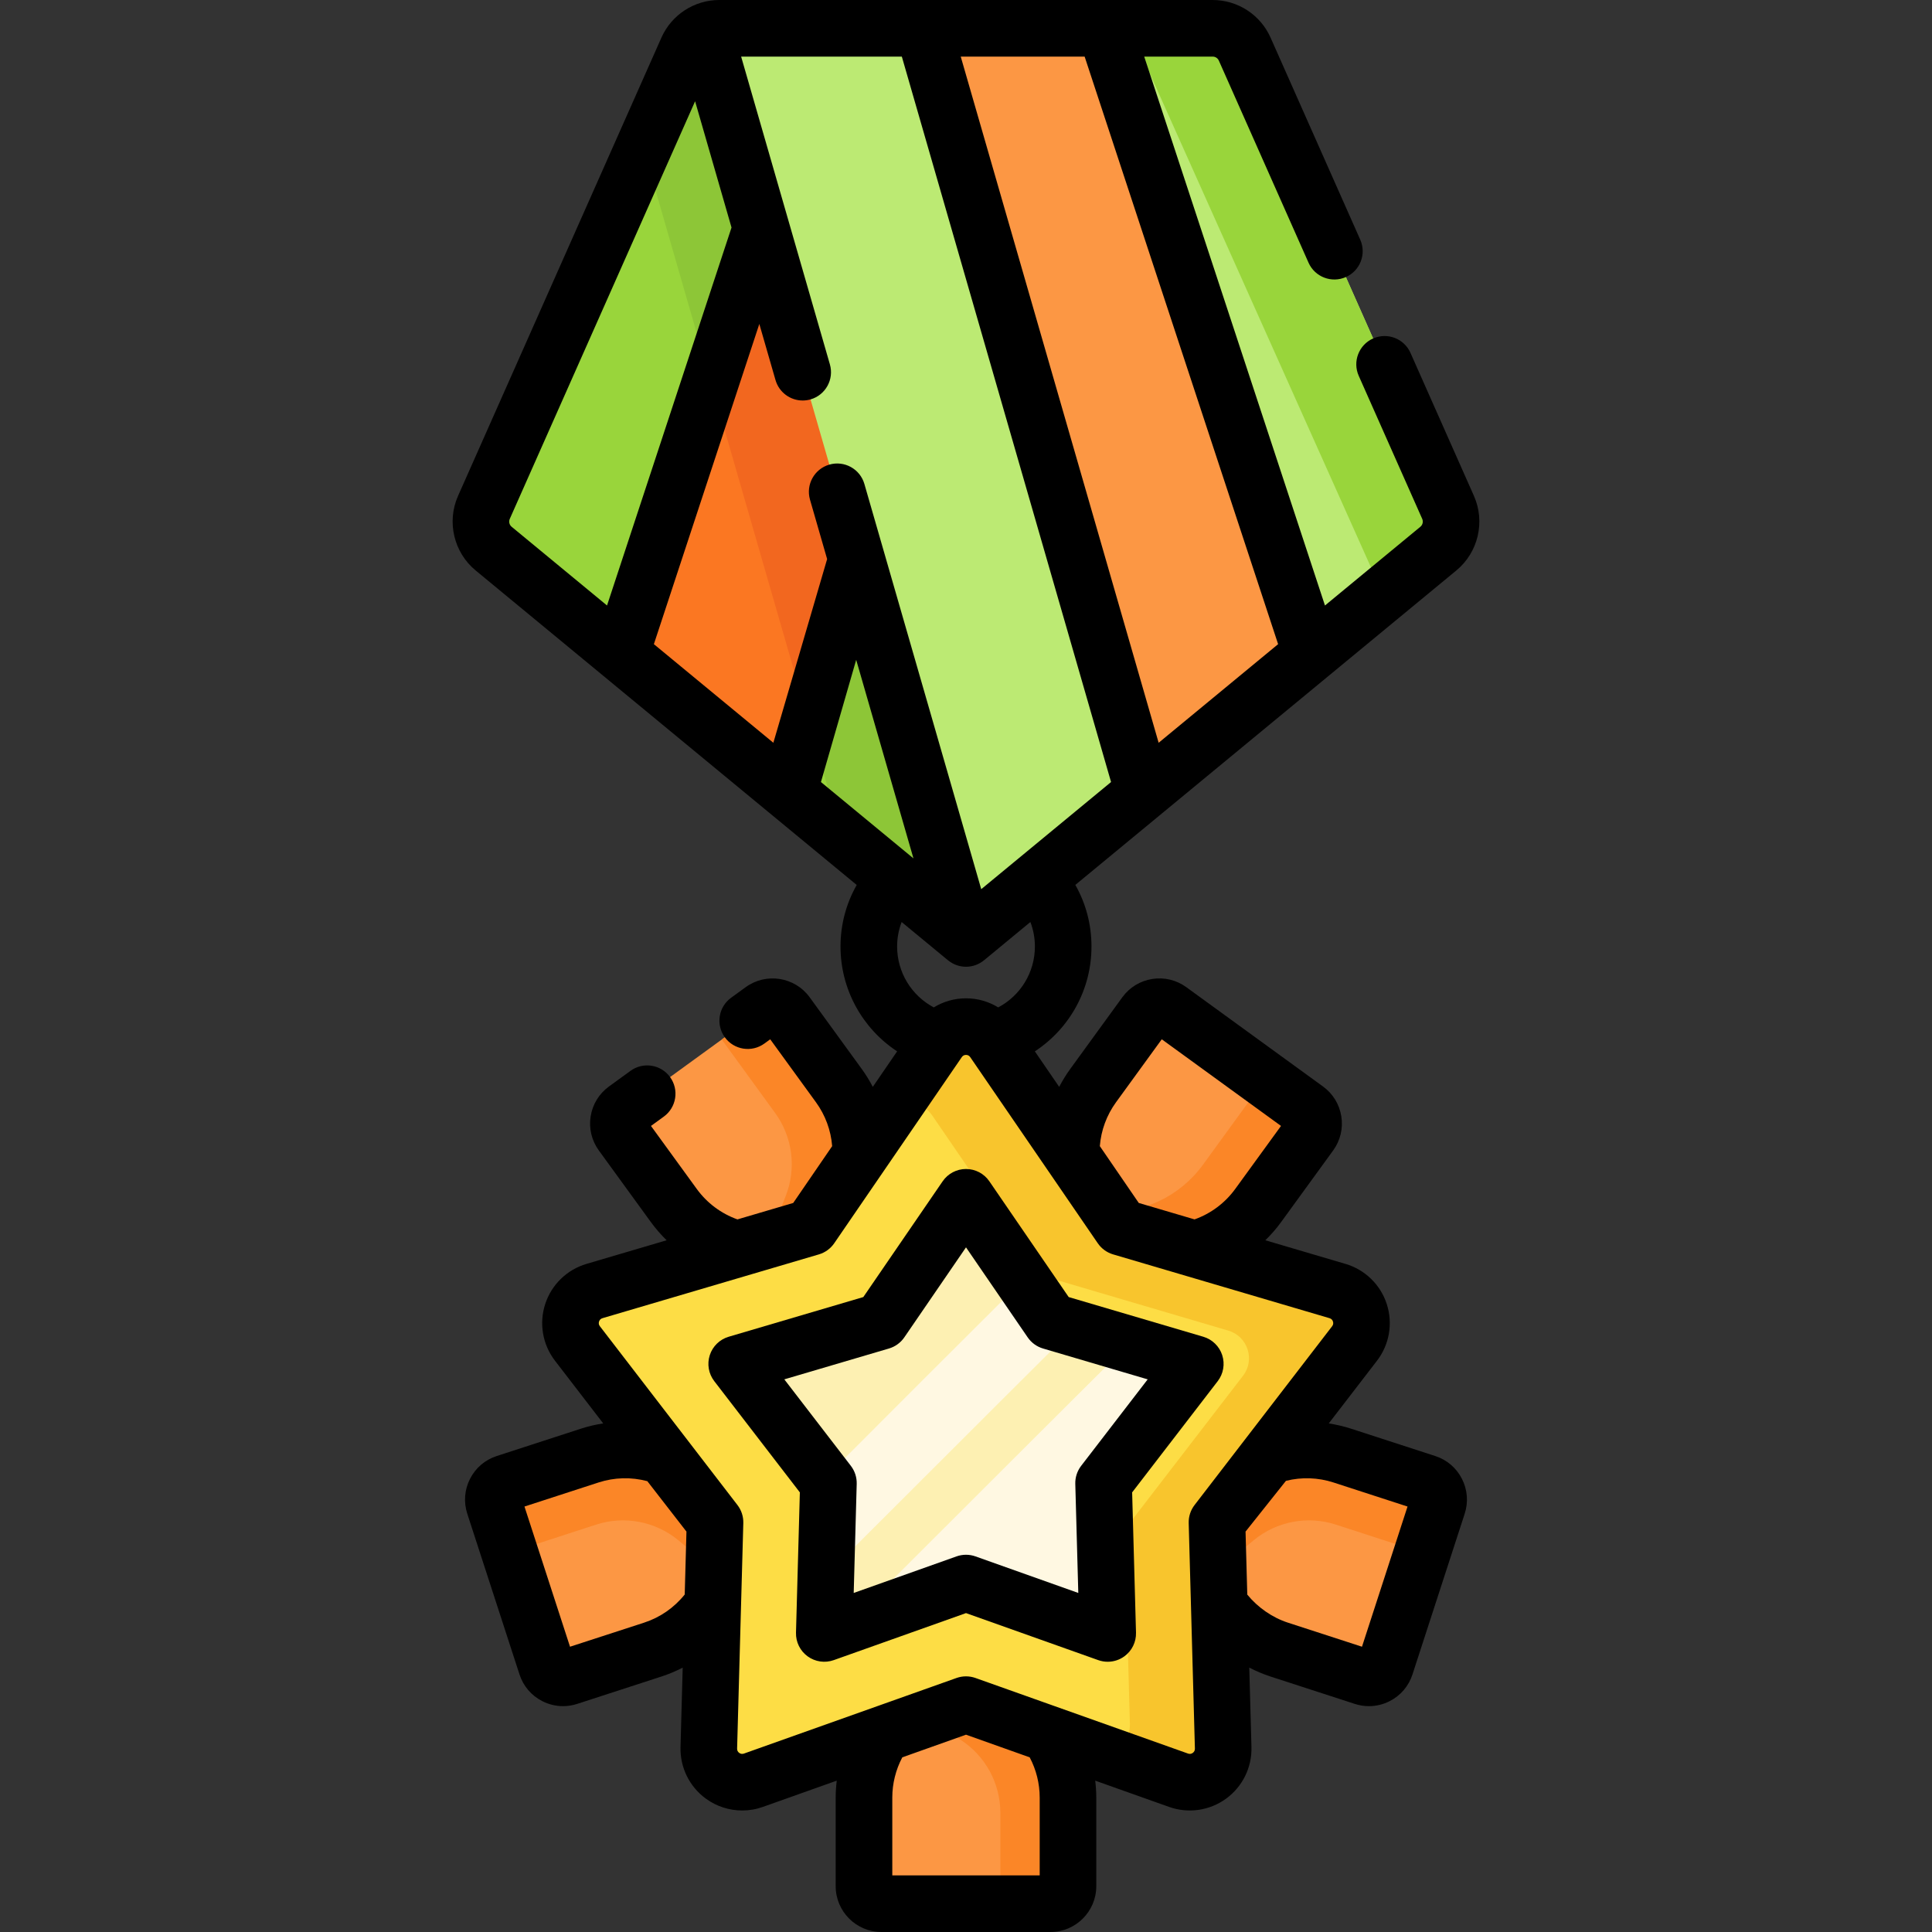 <svg id="Capa_1" enable-background="new 0 0 512 512" height="512" viewBox="0 0 512 512" width="512" xmlns="http://www.w3.org/2000/svg"><rect x="0" y="0" width="512" height="512" fill="#333333" stroke="none"/><g><g><g><path d="m225.988 316.677-2.962 7.505c-1.637 4.149-5.528 6.975-9.979 7.25l-8.053.497c-10.356.64-20.322-4.056-26.42-12.451l-13.807-19.004c-1.505-2.072-1.046-4.972 1.026-6.477l36.234-26.325c2.072-1.505 4.972-1.046 6.477 1.026l13.807 19.004c6.099 8.395 7.486 19.323 3.677 28.975z" fill="#fc9744"/><path d="m208.507 268.698 13.809 19.006c6.095 8.389 7.478 19.318 3.671 28.974l-2.962 7.505c-1.64 4.149-5.527 6.973-9.98 7.251l-8.053.497c-.899.057-1.797.067-2.702.037l5.929-15.003c2.894-7.33 1.838-15.631-2.795-22.009l-14.147-19.471 10.752-7.812c2.071-1.505 4.973-1.046 6.478 1.025z" fill="#fb8627"/></g><g><path d="m286.012 316.677 2.962 7.505c1.637 4.149 5.528 6.975 9.979 7.25l8.053.497c10.356.64 20.322-4.056 26.42-12.451l13.807-19.004c1.505-2.072 1.046-4.972-1.026-6.477l-36.234-26.325c-2.072-1.505-4.972-1.046-6.477 1.026l-13.807 19.004c-6.099 8.395-7.486 19.323-3.677 28.975z" fill="#fc9744"/><path d="m347.23 300.48-13.8 19c-6.1 8.39-16.07 13.09-26.42 12.45l-8.06-.5c-4.45-.27-8.34-3.1-9.98-7.25l-1.31-3.33 4.7.29c10.35.64 20.32-4.06 26.42-12.45l13.8-19c1.29-1.78 1.14-4.17-.23-5.76l13.86 10.07c2.07 1.5 2.53 4.4 1.02 6.48z" fill="#fb8627"/></g></g><g><g><path d="m268.974 450.77-6.807-4.331c-3.763-2.394-8.572-2.394-12.335 0l-6.807 4.331c-8.754 5.57-14.056 15.226-14.056 25.603v23.49c0 2.561 2.076 4.637 4.637 4.637h44.787c2.561 0 4.637-2.076 4.637-4.637v-23.49c0-10.376-5.302-20.033-14.056-25.603z" fill="#fc9744"/><path d="m283.032 499.861v-23.493c0-10.369-5.305-20.024-14.06-25.598l-6.808-4.331c-3.766-2.393-8.57-2.393-12.335 0l-6.808 4.331c-.76.482-1.493 1.002-2.207 1.558l13.615 8.653c6.65 4.229 10.675 11.566 10.675 19.449v24.068h13.291c2.56 0 4.637-2.077 4.637-4.637z" fill="#fb8627"/></g></g><g><g><path d="m184.983 391.197 6.222 5.136c3.44 2.839 4.926 7.413 3.812 11.731l-2.015 7.812c-2.592 10.047-10.138 18.073-20.006 21.28l-22.34 7.259c-2.436.791-5.052-.542-5.843-2.977l-13.84-42.595c-.791-2.436.542-5.052 2.977-5.843l22.34-7.259c9.869-3.207 20.691-1.149 28.693 5.456z" fill="#fc9744"/><path d="m133.951 392.996 22.343-7.259c9.862-3.204 20.684-1.142 28.69 5.462l6.223 5.136c3.439 2.842 4.924 7.411 3.812 11.732l-2.016 7.813c-.224.872-.491 1.73-.8 2.581l-12.437-10.275c-6.077-5.018-14.298-6.579-21.796-4.143l-22.89 7.437-4.107-12.64c-.791-2.435.543-5.053 2.978-5.844z" fill="#fb8627"/></g><g><path d="m327.017 391.197-6.222 5.136c-3.44 2.839-4.926 7.413-3.812 11.731l2.015 7.812c2.592 10.047 10.138 18.073 20.006 21.28l22.34 7.259c2.436.791 5.052-.542 5.843-2.977l13.84-42.595c.791-2.436-.542-5.052-2.977-5.843l-22.34-7.259c-9.868-3.207-20.691-1.149-28.693 5.456z" fill="#fc9744"/><path d="m378.05 392.996-22.343-7.26c-9.862-3.204-20.683-1.142-28.69 5.462l-6.223 5.136c-3.439 2.842-4.924 7.411-3.812 11.732l2.016 7.813c.224.872.491 1.73.8 2.581l12.437-10.275c6.077-5.018 14.298-6.579 21.796-4.143l22.89 7.437 4.107-12.64c.79-2.434-.544-5.052-2.978-5.843z" fill="#fb8627"/></g></g><g><g><g><path d="m130.814 145.382 125.186 103.317 67.852-235.277c.855-2.965-1.37-5.922-4.456-5.922h-128.78c-3.667 0-6.99 2.161-8.477 5.513l-53.899 121.453c-1.688 3.804-.636 8.267 2.574 10.916z" fill="#99d53b"/></g><g><path d="m323.852 13.422-67.852 235.276-32.934-27.184-52.569-182.267 11.642-26.235c1.487-3.352 4.81-5.513 8.477-5.513h128.781c3.085.001 5.31 2.958 4.455 5.923z" fill="#8dc637"/></g><path d="m267.362 7.5-58.375 202.402-44.426-36.672 54.572-165.73z" fill="#fb7722"/><path d="m267.362 7.5-53.015 183.797-26.024-90.234 30.81-93.563z" fill="#f2671f"/><path d="m381.187 145.382-125.187 103.317-67.852-235.277c-.855-2.965 1.37-5.922 4.456-5.922h128.781c3.667 0 6.99 2.161 8.477 5.513l53.899 121.454c1.687 3.803.635 8.266-2.574 10.915z" fill="#bcea73"/><path d="m381.19 145.38-16.26 13.42c.49-1.95.34-4.07-.52-6.01l-62.58-139.78c-1.48-3.35-4.81-5.51-8.47-5.51h28.02c3.67 0 6.99 2.16 8.48 5.51l53.9 121.46c1.69 3.8.64 8.26-2.57 10.91z" fill="#99d53b"/></g><path d="m347.439 173.23-44.425 36.672-58.375-202.402h48.228z" fill="#fc9744"/></g><g><path d="m256 451.75-56.336 20.033c-5.864 2.085-11.993-2.368-11.822-8.589l1.644-59.769-36.461-47.388c-3.795-4.932-1.454-12.138 4.515-13.897l57.351-16.906 33.801-49.32c3.518-5.134 11.094-5.134 14.612 0l33.801 49.32 57.351 16.906c5.969 1.76 8.311 8.965 4.516 13.897l-36.461 47.388 1.644 59.769c.171 6.221-5.958 10.674-11.822 8.589z" fill="#fddd45"/><path d="m297.107 325.235 57.352 16.904c5.971 1.764 8.309 8.969 4.519 13.897l-36.467 47.392 1.643 59.768c.174 6.223-5.953 10.673-11.82 8.587l-19.972-7.101c3.885-.278 7.196-3.572 7.074-7.831l-1.417-51.459 31.392-40.795c3.268-4.25 1.251-10.455-3.885-11.967l-49.382-14.557-29.097-42.464c-2.425-3.537-7.074-4.241-10.394-2.129l12.037-17.565c3.52-5.136 11.098-5.136 14.618 0" fill="#f8c52d"/><g><path d="m256 419.526-37.557 13.356 1.096-39.846-24.307-31.592 38.234-11.271 22.534-32.879 22.534 32.879 38.234 11.271-24.307 31.592 1.096 39.846z" fill="#fdf0b2"/><path d="m299.073 356.228c-24.957 24.798-49.804 49.707-74.716 74.551l31.643-11.253 37.557 13.355-1.096-39.846 24.307-31.591z" fill="#fff8e2"/><path d="m218.864 417.573c21.913-21.87 43.782-43.782 65.736-65.611l-6.066-1.788-7.468-10.896c-17.539 17.458-35.04 34.953-52.513 52.476l.987 1.282z" fill="#fff8e2"/><g><path d="m190.616 0c-6.626 0-12.645 3.914-15.333 9.971l-53.899 121.454c-3.041 6.852-1.126 14.971 4.656 19.742l100.997 83.354c-2.806 4.956-4.293 10.512-4.293 16.313 0 11.313 5.751 21.703 15.004 27.786l-6.448 9.408c-.856-1.639-1.825-3.224-2.921-4.733l-13.808-19.004c-3.934-5.414-11.538-6.618-16.954-2.685l-3.87 2.812c-3.351 2.435-4.094 7.125-1.659 10.476s7.124 4.094 10.476 1.659l1.554-1.129 12.124 16.688c2.476 3.408 3.959 7.427 4.291 11.626l-10.32 15.058-14.784 4.358c-4.345-1.554-8.076-4.349-10.788-8.082l-12.125-16.688 3.401-2.471c3.351-2.435 4.094-7.125 1.659-10.476s-7.125-4.093-10.476-1.659l-5.716 4.153c-2.623 1.906-4.347 4.719-4.854 7.921s.263 6.41 2.168 9.033l13.807 19.004c1.256 1.729 2.656 3.322 4.161 4.796l-21.247 6.263c-5.177 1.526-9.264 5.502-10.932 10.635s-.699 10.751 2.592 15.029l12.778 16.607c-1.985.309-3.954.761-5.886 1.389l-22.34 7.258c-3.083 1.002-5.592 3.145-7.064 6.033-1.472 2.889-1.73 6.178-.729 9.261l13.839 42.595c1.001 3.083 3.144 5.592 6.033 7.064 1.732.882 3.608 1.329 5.498 1.329 1.261 0 2.529-.199 3.763-.6l22.341-7.258c1.945-.632 3.814-1.427 5.611-2.349l-.579 21.048c-.148 5.396 2.37 10.511 6.737 13.684 2.834 2.059 6.205 3.125 9.613 3.125 1.843 0 3.697-.312 5.481-.947l19.572-6.96c-.177 1.484-.281 2.98-.281 4.483v23.49c0 6.692 5.445 12.137 12.138 12.137h44.787c6.692 0 12.137-5.445 12.137-12.137v-23.49c0-1.504-.105-3-.283-4.484l19.575 6.961c5.087 1.809 10.729.995 15.096-2.178s6.885-8.288 6.736-13.683l-.579-21.054c1.799.924 3.668 1.723 5.612 2.355l22.34 7.258c1.234.401 2.502.6 3.764.6 1.889 0 3.765-.446 5.497-1.329 2.889-1.472 5.031-3.98 6.033-7.064l13.84-42.595c1.002-3.083.743-6.372-.729-9.261s-3.981-5.031-7.064-6.033l-22.34-7.258c-1.931-.627-3.902-1.077-5.889-1.387l12.78-16.61c3.291-4.278 4.26-9.896 2.592-15.029-1.667-5.133-5.754-9.109-10.932-10.635l-21.246-6.263c1.505-1.475 2.905-3.068 4.161-4.796l13.807-19.003c1.906-2.623 2.676-5.831 2.169-9.033s-2.231-6.015-4.854-7.921l-36.233-26.325c-2.622-1.906-5.827-2.674-9.033-2.169-3.202.507-6.014 2.231-7.92 4.854l-13.807 19.003c-1.096 1.509-2.066 3.094-2.922 4.734l-6.448-9.409c9.262-6.075 15.005-16.43 15.005-27.786 0-5.812-1.471-11.372-4.279-16.326l100.982-83.341c5.782-4.771 7.696-12.89 4.656-19.742l-16.825-37.916c-1.68-3.787-6.111-5.491-9.897-3.813-3.786 1.68-5.494 6.112-3.813 9.897l16.826 37.915c.322.725.12 1.584-.492 2.088l-25.282 20.865-47.901-145.461h18.153c.701 0 1.338.414 1.622 1.055l23.767 53.555c1.681 3.786 6.112 5.493 9.898 3.813s5.493-6.112 3.813-9.898l-23.767-53.554c-2.687-6.057-8.706-9.971-15.333-9.971zm105.141 292.11 12.124-16.688 31.602 22.96-12.125 16.688c-2.712 3.733-6.443 6.527-10.789 8.082l-14.783-4.358-10.32-15.058c.332-4.198 1.815-8.218 4.291-11.626zm-78.2-84.862 9.342-32.39 15.177 52.626zm1.642-59.091-14.251 48.685-31.662-26.131 27.944-84.86 4.287 14.866c.948 3.286 3.946 5.424 7.203 5.424.688 0 1.388-.096 2.082-.295 3.98-1.148 6.276-5.305 5.128-9.285l-23.521-81.561h42.586l55.448 192.247-34.403 28.393-30.969-107.386c-1.147-3.98-5.305-6.274-9.285-5.128-3.98 1.148-6.276 5.305-5.128 9.285zm119.515 22.553-31.661 26.131-52.447-181.841h32.834zm-144.853-110.411-32.992 100.164-25.281-20.865c-.611-.505-.814-1.364-.492-2.088l49.114-110.675zm45.079 184.045 12.286 10.139c.006.005.016.006.023.011.739.606 1.594 1.079 2.535 1.37.728.225 1.475.335 2.216.335 1.72 0 3.413-.592 4.774-1.716l12.287-10.14c.78 2.049 1.196 4.232 1.196 6.49 0 6.821-3.769 12.991-9.719 16.137-2.534-1.551-5.478-2.406-8.537-2.406-3.061 0-6.008.857-8.543 2.41-5.942-3.149-9.714-9.346-9.714-16.141 0-2.255.416-4.438 1.196-6.489zm-67.391 148.182 10.368 13.36-.459 16.675c-2.796 3.497-6.518 6.079-10.779 7.464l-19.618 6.374-12.07-37.15 19.618-6.374c4.198-1.366 8.673-1.485 12.94-.349zm103.981 83.847v20.627h-39.062v-20.627c0-3.718.92-7.378 2.651-10.659l16.881-6.004 16.881 6.003c1.731 3.281 2.649 6.938 2.649 10.66zm40.571-11.837c-.383.279-.804.34-1.253.181l-56.335-20.033c-1.625-.578-3.4-.578-5.025 0l-56.336 20.033c-.447.16-.867.098-1.252-.181-.384-.279-.572-.661-.559-1.136l1.644-59.769c.047-1.724-.501-3.413-1.553-4.78l-36.461-47.388c-.29-.376-.362-.795-.215-1.247s.452-.749.907-.883l57.352-16.906c1.655-.488 3.091-1.531 4.066-2.954l33.801-49.32c.268-.391.645-.59 1.12-.59s.852.199 1.12.59l33.801 49.32c.975 1.423 2.411 2.466 4.066 2.954l57.352 16.906c.456.134.761.431.907.883.146.451.074.871-.215 1.247l-36.461 47.388c-1.052 1.367-1.6 3.056-1.553 4.78l1.644 59.769c.01.475-.178.857-.562 1.136zm24.688-72.098c4.164-1.042 8.522-.891 12.604.436l19.618 6.374-12.07 37.15-19.618-6.374c-4.171-1.355-8.001-4.04-10.779-7.434l-.459-16.704z"/><path d="m323.9 359.127c-.764-2.353-2.64-4.177-5.012-4.876l-35.675-10.517-21.026-30.679c-1.398-2.041-3.713-3.26-6.187-3.26s-4.788 1.22-6.187 3.26l-21.026 30.679-35.676 10.517c-2.373.699-4.248 2.524-5.012 4.876-.765 2.353-.32 4.931 1.189 6.891l22.681 29.478-1.023 37.18c-.068 2.473 1.087 4.82 3.089 6.273 2.001 1.455 4.592 1.83 6.921.999l35.044-12.462 35.044 12.462c.818.291 1.667.434 2.512.434 1.563 0 3.11-.489 4.409-1.433 2.001-1.454 3.157-3.801 3.089-6.273l-1.023-37.18 22.681-29.478c1.508-1.96 1.953-4.539 1.188-6.891zm-37.383 29.335c-1.052 1.368-1.6 3.056-1.553 4.78l.795 28.907-27.246-9.689c-.813-.289-1.663-.434-2.513-.434s-1.7.145-2.513.434l-27.246 9.688.795-28.907c.047-1.724-.501-3.413-1.553-4.78l-17.634-22.918 27.737-8.177c1.655-.488 3.091-1.531 4.066-2.954l16.348-23.851 16.348 23.853c.975 1.423 2.411 2.466 4.066 2.954l27.737 8.177z"/></g></g></g></g></svg>
